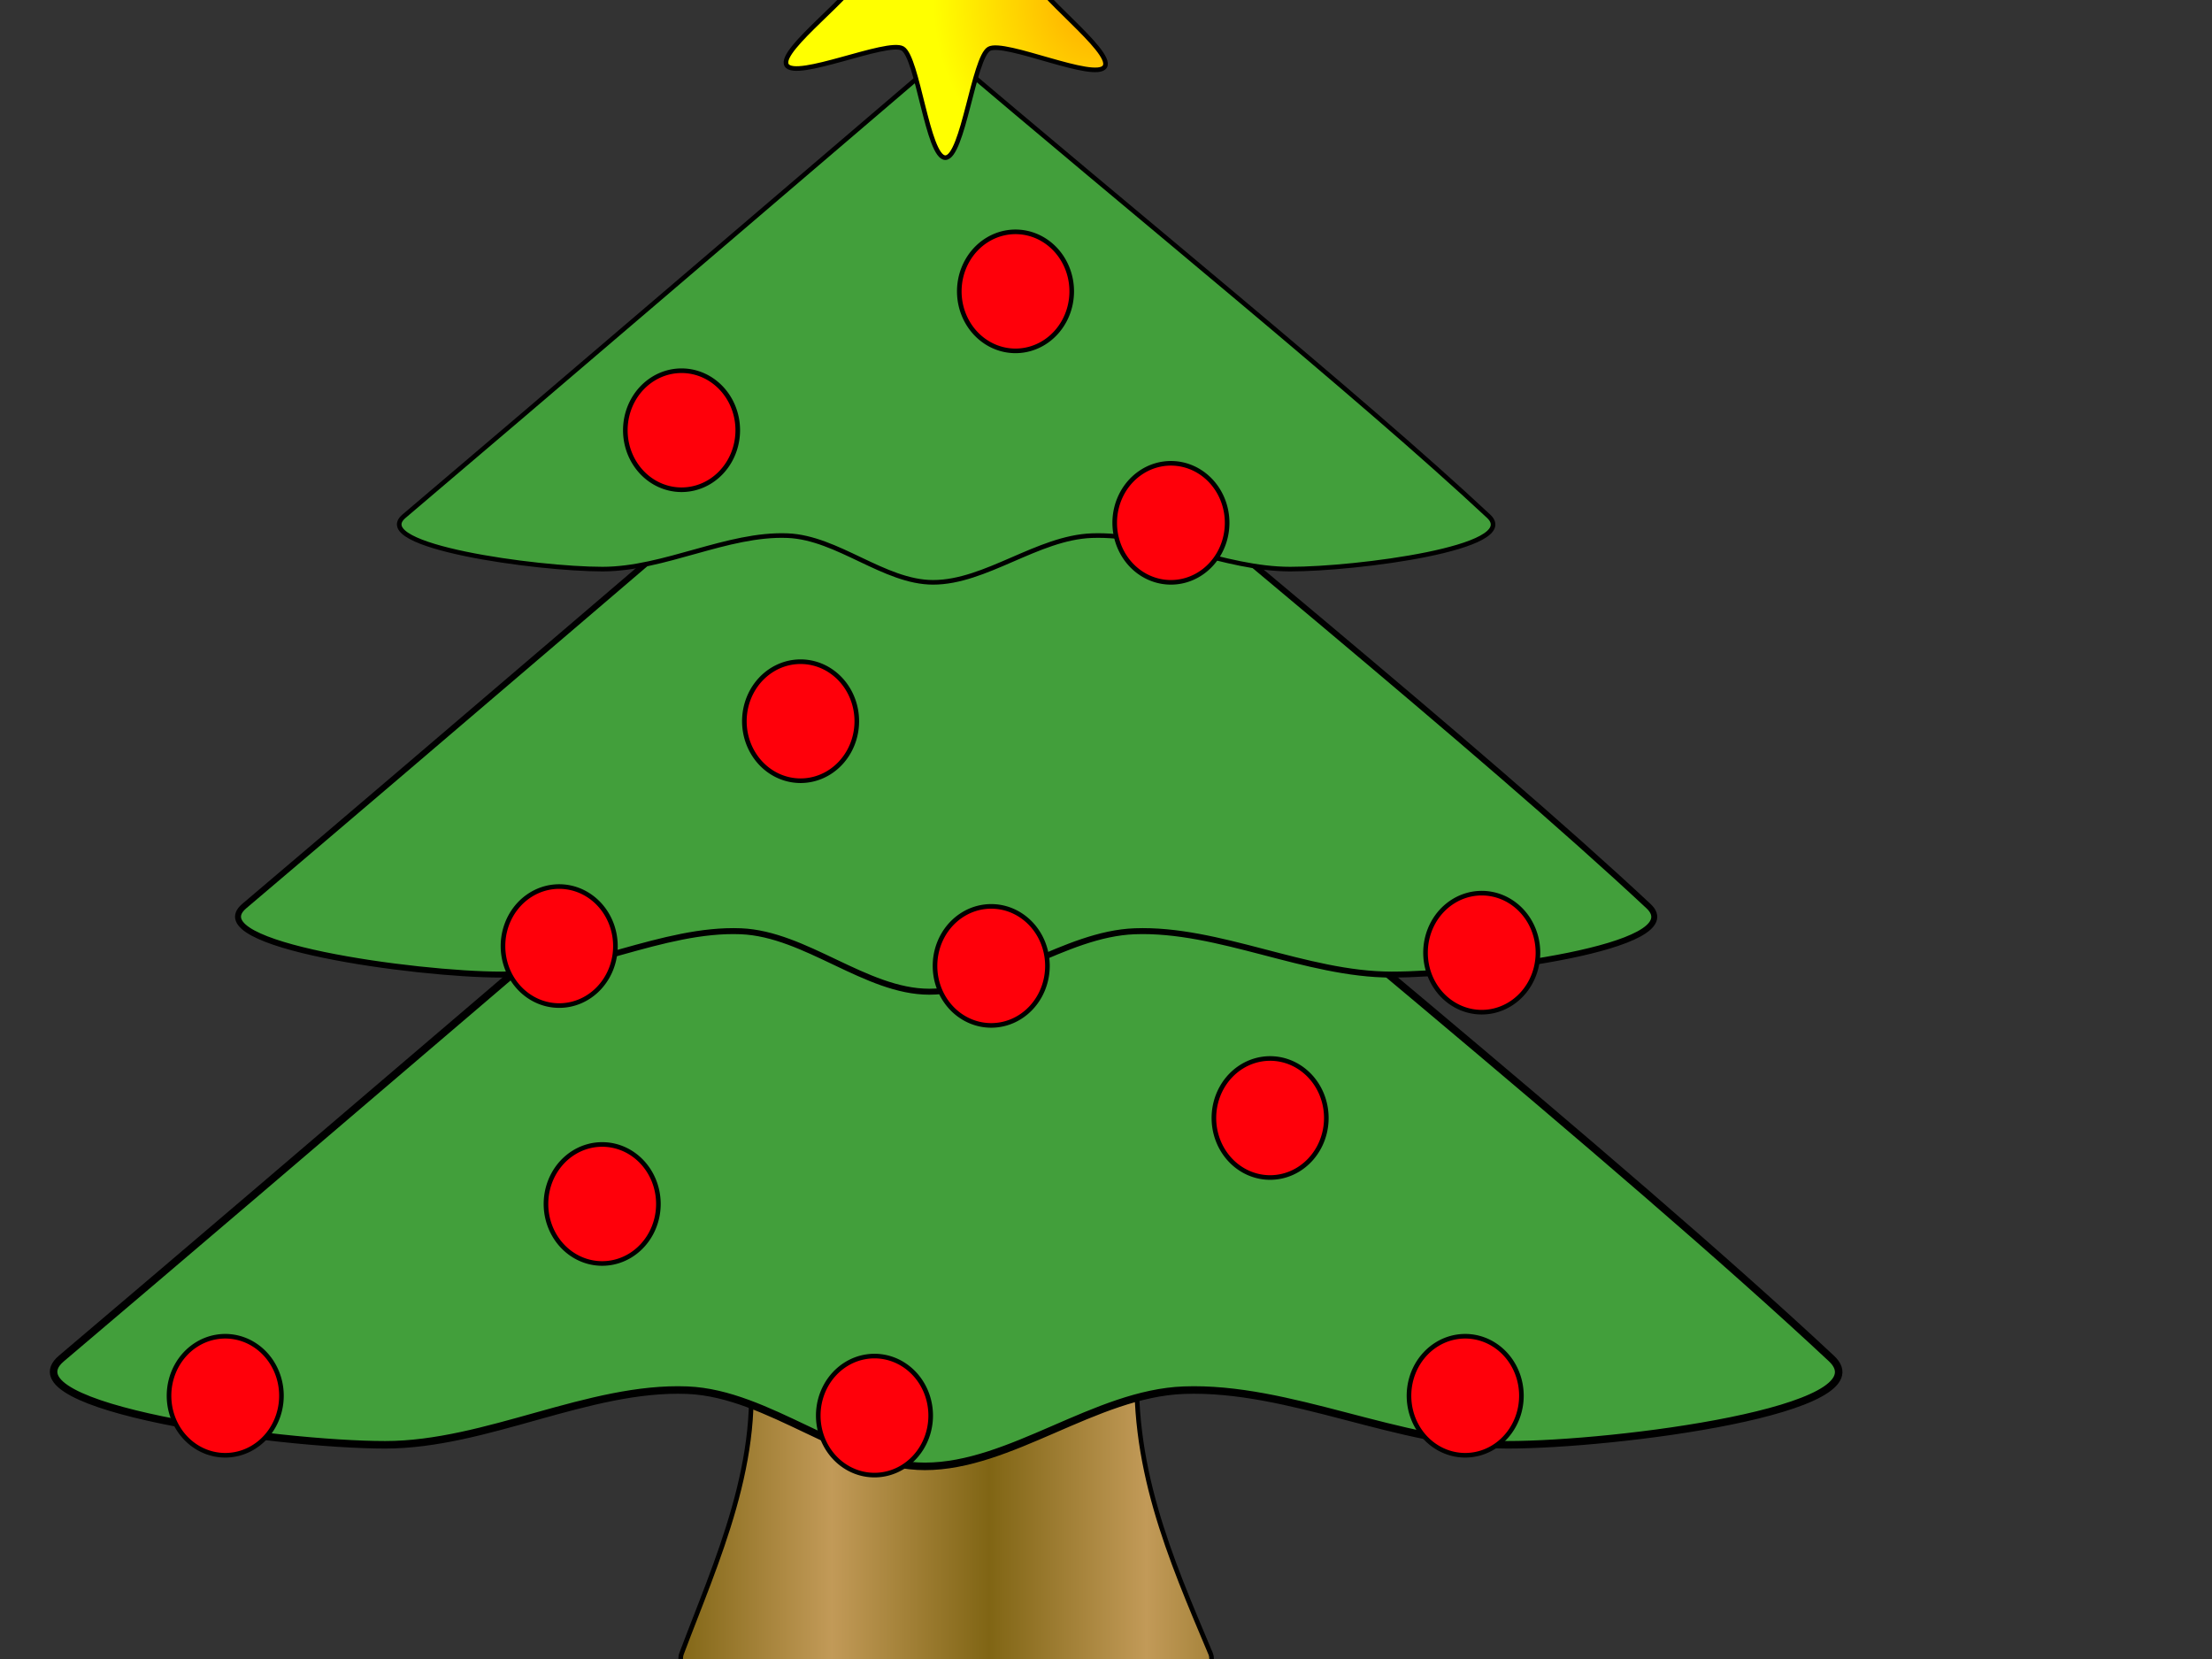 <?xml version="1.0"?><svg width="640" height="480" xmlns="http://www.w3.org/2000/svg" xmlns:xlink="http://www.w3.org/1999/xlink">
 <rect width="100%" height="100%" fill="#333333" stroke="none"/>
 <defs>
  <linearGradient id="linearGradient3429">
   <stop stop-color="#ffa900" offset="0" id="stop3430"/>
   <stop stop-color="#ffff00" offset="1" id="stop3431"/>
  </linearGradient>
  <linearGradient id="linearGradient2790">
   <stop stop-color="#f2867d" offset="0" id="stop2791"/>
   <stop stop-color="#ff000a" offset="1" id="stop2793"/>
  </linearGradient>
  <linearGradient id="linearGradient2163">
   <stop stop-color="#806514" offset="0" id="stop2164"/>
   <stop stop-color="#c29a58" offset="0.5" id="stop2166"/>
   <stop stop-color="#806514" offset="1" id="stop2165"/>
  </linearGradient>
  <linearGradient id="linearGradient1530">
   <stop stop-color="#285925" offset="0" id="stop1531"/>
   <stop stop-color="#5ce451" offset="1" id="stop1532"/>
  </linearGradient>
  <linearGradient y2="1.584" y1="1.584" xlink:href="#linearGradient1530" x2="0.174" x1="0.174" id="linearGradient1533" gradientTransform="scale(1.435,0.697)"/>
  <linearGradient y2="1.167" y1="1.167" xlink:href="#linearGradient2163" x2="-0.001" x1="0.509" spreadMethod="reflect" id="linearGradient2162" gradientTransform="scale(1.136,0.88)"/>
  <radialGradient xlink:href="#linearGradient2790" r="17.361" id="radialGradient2789" gradientUnits="userSpaceOnUse" gradientTransform="matrix(0.973,0,0,1.028,738.68,160.833)" fy="364.992" fx="92.031" cy="364.992" cx="91.89"/>
  <radialGradient xlink:href="#linearGradient3429" r="50.265" id="radialGradient3428" gradientUnits="userSpaceOnUse" gradientTransform="matrix(0.935,0,0,1.07,21.201,-99.387)" fy="92.979" fx="316.337" cy="92.979" cx="316.337"/>
  <linearGradient y2="1.718" y1="1.718" xlink:href="#linearGradient1530" x2="0.3" x1="0.3" id="linearGradient10" gradientTransform="scale(1.435,0.697)"/>
  <linearGradient y2="1.661" y1="1.661" xlink:href="#linearGradient1530" x2="0.248" x1="0.248" id="linearGradient11" gradientTransform="scale(1.435,0.697)"/>
  <radialGradient xlink:href="#linearGradient2790" r="17.361" id="radialGradient12" gradientUnits="userSpaceOnUse" gradientTransform="matrix(0.973,0,0,1.028,239.287,49.857)" fy="364.992" fx="92.031" cy="364.992" cx="91.89"/>
  <radialGradient xlink:href="#linearGradient2790" r="17.361" id="radialGradient13" gradientUnits="userSpaceOnUse" gradientTransform="matrix(0.973,0,0,1.028,214.413,-99.387)" fy="364.992" fx="92.031" cy="364.992" cx="91.89"/>
  <radialGradient xlink:href="#linearGradient2790" r="17.361" id="radialGradient14" gradientUnits="userSpaceOnUse" gradientTransform="matrix(0.973,0,0,1.028,464.403,-87.907)" fy="364.992" fx="92.031" cy="364.992" cx="91.89"/>
  <radialGradient xlink:href="#linearGradient2790" r="17.361" id="radialGradient15" gradientUnits="userSpaceOnUse" gradientTransform="matrix(0.973,0,0,1.028,285.208,-397.875)" fy="364.992" fx="92.031" cy="364.992" cx="91.89"/>
  <radialGradient xlink:href="#linearGradient2790" r="17.361" id="radialGradient16" gradientUnits="userSpaceOnUse" gradientTransform="matrix(0.973,0,0,1.028,568.389,-344.301)" fy="364.992" fx="92.031" cy="364.992" cx="91.89"/>
  <radialGradient xlink:href="#linearGradient2790" r="17.361" id="radialGradient17" gradientUnits="userSpaceOnUse" gradientTransform="matrix(0.973,0,0,1.028,354.09,-229.497)" fy="364.992" fx="92.031" cy="364.992" cx="91.89"/>
  <radialGradient xlink:href="#linearGradient2790" r="17.361" id="radialGradient18" gradientUnits="userSpaceOnUse" gradientTransform="matrix(0.973,0,0,1.028,748.247,-95.56)" fy="364.992" fx="92.031" cy="364.992" cx="91.89"/>
  <radialGradient xlink:href="#linearGradient2790" r="17.361" id="radialGradient19" gradientUnits="userSpaceOnUse" gradientTransform="matrix(0.973,0,0,1.028,625.791,0.109)" fy="364.992" fx="92.031" cy="364.992" cx="91.89"/>
  <radialGradient xlink:href="#linearGradient2790" r="17.361" id="radialGradient20" gradientUnits="userSpaceOnUse" gradientTransform="matrix(0.973,0,0,1.028,21.161,160.833)" fy="364.992" fx="92.031" cy="364.992" cx="91.89"/>
  <radialGradient xlink:href="#linearGradient2790" r="17.361" id="radialGradient21" gradientUnits="userSpaceOnUse" gradientTransform="matrix(0.973,0,0,1.028,478.46,-478.237)" fy="364.992" fx="92.031" cy="364.992" cx="91.89"/>
  <radialGradient xlink:href="#linearGradient2790" r="17.361" id="radialGradient22" gradientUnits="userSpaceOnUse" gradientTransform="matrix(0.973,0,0,1.028,396.848,172.314)" fy="364.992" fx="92.031" cy="364.992" cx="91.89"/>
 </defs>
 <g>
  <title>Layer 1</title>
  <g id="g3450">
   <g id="g3444">
    <path fill="url(#linearGradient2162)" fill-rule="evenodd" stroke="#000000" stroke-width="1pt" id="path1536" d="m216.326,390.44c5.102,31.252 -9.319,61.829 -19.134,88.016c-1.783,4.757 6.825,11.48 11.48,11.48c9.376,0 21.719,-8.551 30.614,-5.855c12.152,3.682 21.685,24.989 32.528,24.989c10.843,0 20.292,-21.39 32.528,-24.989c9.449,-2.779 22.4,5.855 32.528,5.855c5.179,0 15.502,-6.48 13.394,-11.48c-11.702,-27.755 -23.598,-54.85 -21.047,-88.016c-37.63,0 -75.26,0 -112.89,0z"/>
    <path fill="url(#linearGradient10)" fill-rule="evenodd" stroke="#000000" stroke-width="1.632pt" id="path1535" d="m273.827,174.461c-85.35,72.86 -189.048,161.791 -256.051,218.58c-16.643,14.106 62.525,24.981 93.677,24.981c29.218,0 58.991,-16.938 87.432,-15.801c23.602,0.944 45.632,22.046 68.697,22.046c24.815,0 49.326,-21.097 74.942,-22.046c30.59,-1.133 62.451,15.801 93.677,15.801c31.226,0 109.616,-10.083 93.677,-24.981c-60.758,-56.789 -170.701,-145.72 -256.051,-218.58z"/>
    <path fill="url(#linearGradient11)" fill-rule="evenodd" stroke="#000000" stroke-width="1.295pt" id="path1534" d="m273.811,88.747c-67.713,57.804 -149.983,128.358 -203.14,173.412c-13.204,11.191 49.605,19.819 74.32,19.819c23.18,0 46.801,-13.438 69.365,-12.536c18.725,0.749 36.203,17.49 54.501,17.49c19.687,0 39.133,-16.738 59.456,-17.49c24.269,-0.899 49.546,12.536 74.32,12.536c24.773,0 86.965,-8 74.32,-19.819c-48.203,-45.054 -135.427,-115.608 -203.14,-173.412z"/>
    <path fill="url(#linearGradient1533)" fill-rule="evenodd" stroke="#000000" stroke-width="1pt" id="path908" d="m273.797,15.416c-52.299,44.646 -115.841,99.139 -156.898,133.937c-10.198,8.644 38.313,15.307 57.402,15.307c17.903,0 36.147,-10.379 53.575,-9.682c14.462,0.578 27.961,13.509 42.094,13.509c15.206,0 30.225,-12.927 45.921,-13.509c18.744,-0.694 38.268,9.682 57.402,9.682c19.134,0 67.168,-6.179 57.402,-15.307c-37.23,-34.798 -104.598,-89.291 -156.898,-133.937z"/>
    <path fill="url(#radialGradient3428)" fill-rule="evenodd" stroke="#000000" stroke-width="1pt" id="path2806" d="m319.669,19.243c-2.563,4.394 -29.11,-7.619 -33.526,-5.095c-4.417,2.524 -7.546,31.493 -12.633,31.47c-5.087,-0.023 -7.957,-29.019 -12.351,-31.582c-4.394,-2.563 -31.047,9.211 -33.571,4.795c-2.524,-4.417 21.153,-21.4 21.176,-26.487c0.023,-5.087 -23.501,-22.282 -20.938,-26.676c2.563,-4.394 29.11,7.619 33.526,5.095c4.417,-2.524 7.546,-31.493 12.633,-31.47c5.087,0.023 7.957,29.019 12.351,31.582c4.394,2.563 31.047,-9.211 33.571,-4.795c2.524,4.417 -21.153,21.4 -21.176,26.487c-0.023,5.087 23.501,22.282 20.938,26.676z"/>
   </g>
   <path fill="url(#radialGradient12)" fill-rule="evenodd" stroke="#000000" stroke-width="1pt" id="path2799" d="m190.495,348.345a16.264,17.22 0 1 1-32.528,0a16.264,17.22 0 1 132.528,0z"/>
   <g id="g3432">
    <path fill="url(#radialGradient13)" fill-rule="evenodd" stroke="#000000" stroke-width="1pt" id="path2167" d="m178.059,273.723a16.264,17.22 0 1 1-32.528,0a16.264,17.22 0 1 132.528,0z"/>
    <path fill="url(#radialGradient14)" fill-rule="evenodd" stroke="#000000" stroke-width="1pt" id="path2794" d="m303.054,279.463a16.264,17.22 0 1 1-32.528,0a16.264,17.22 0 1 132.528,0z"/>
    <path fill="url(#radialGradient15)" fill-rule="evenodd" stroke="#000000" stroke-width="1pt" id="path2795" d="m213.456,124.479a16.264,17.22 0 1 1-32.528,0a16.264,17.22 0 1 132.528,0z"/>
    <path fill="url(#radialGradient16)" fill-rule="evenodd" stroke="#000000" stroke-width="1pt" id="path2796" d="m355.047,151.266a16.264,17.22 0 1 1-32.528,0a16.264,17.22 0 1 132.528,0z"/>
    <path fill="url(#radialGradient17)" fill-rule="evenodd" stroke="#000000" stroke-width="1pt" id="path2797" d="m247.897,208.668a16.264,17.22 0 1 1-32.528,0a16.264,17.22 0 1 132.528,0z"/>
    <path fill="url(#radialGradient18)" fill-rule="evenodd" stroke="#000000" stroke-width="1pt" id="path2798" d="m444.976,275.636a16.264,17.22 0 1 1-32.528,0a16.264,17.22 0 1 132.528,0z"/>
    <path fill="url(#radialGradient19)" fill-rule="evenodd" stroke="#000000" stroke-width="1pt" id="path2800" d="m383.747,323.471a16.264,17.22 0 1 1-32.528,0a16.264,17.22 0 1 132.528,0z"/>
    <path fill="url(#radialGradient20)" fill-rule="evenodd" stroke="#000000" stroke-width="1pt" id="path2801" d="m81.432,403.833a16.264,17.22 0 1 1-32.528,0a16.264,17.22 0 1 132.528,0z"/>
    <path fill="url(#radialGradient21)" fill-rule="evenodd" stroke="#000000" stroke-width="1pt" id="path2802" d="m310.082,84.298a16.264,17.22 0 1 1-32.528,0a16.264,17.22 0 1 132.528,0z"/>
    <path fill="url(#radialGradient22)" fill-rule="evenodd" stroke="#000000" stroke-width="1pt" id="path2803" d="m269.276,409.573a16.264,17.22 0 1 1-32.528,0a16.264,17.22 0 1 132.528,0z"/>
    <path fill="url(#radialGradient2789)" fill-rule="evenodd" stroke="#000000" stroke-width="1pt" id="path2805" d="m440.192,403.833a16.264,17.22 0 1 1-32.528,0a16.264,17.22 0 1 132.528,0z"/>
   </g>
  </g>
 </g>
</svg>